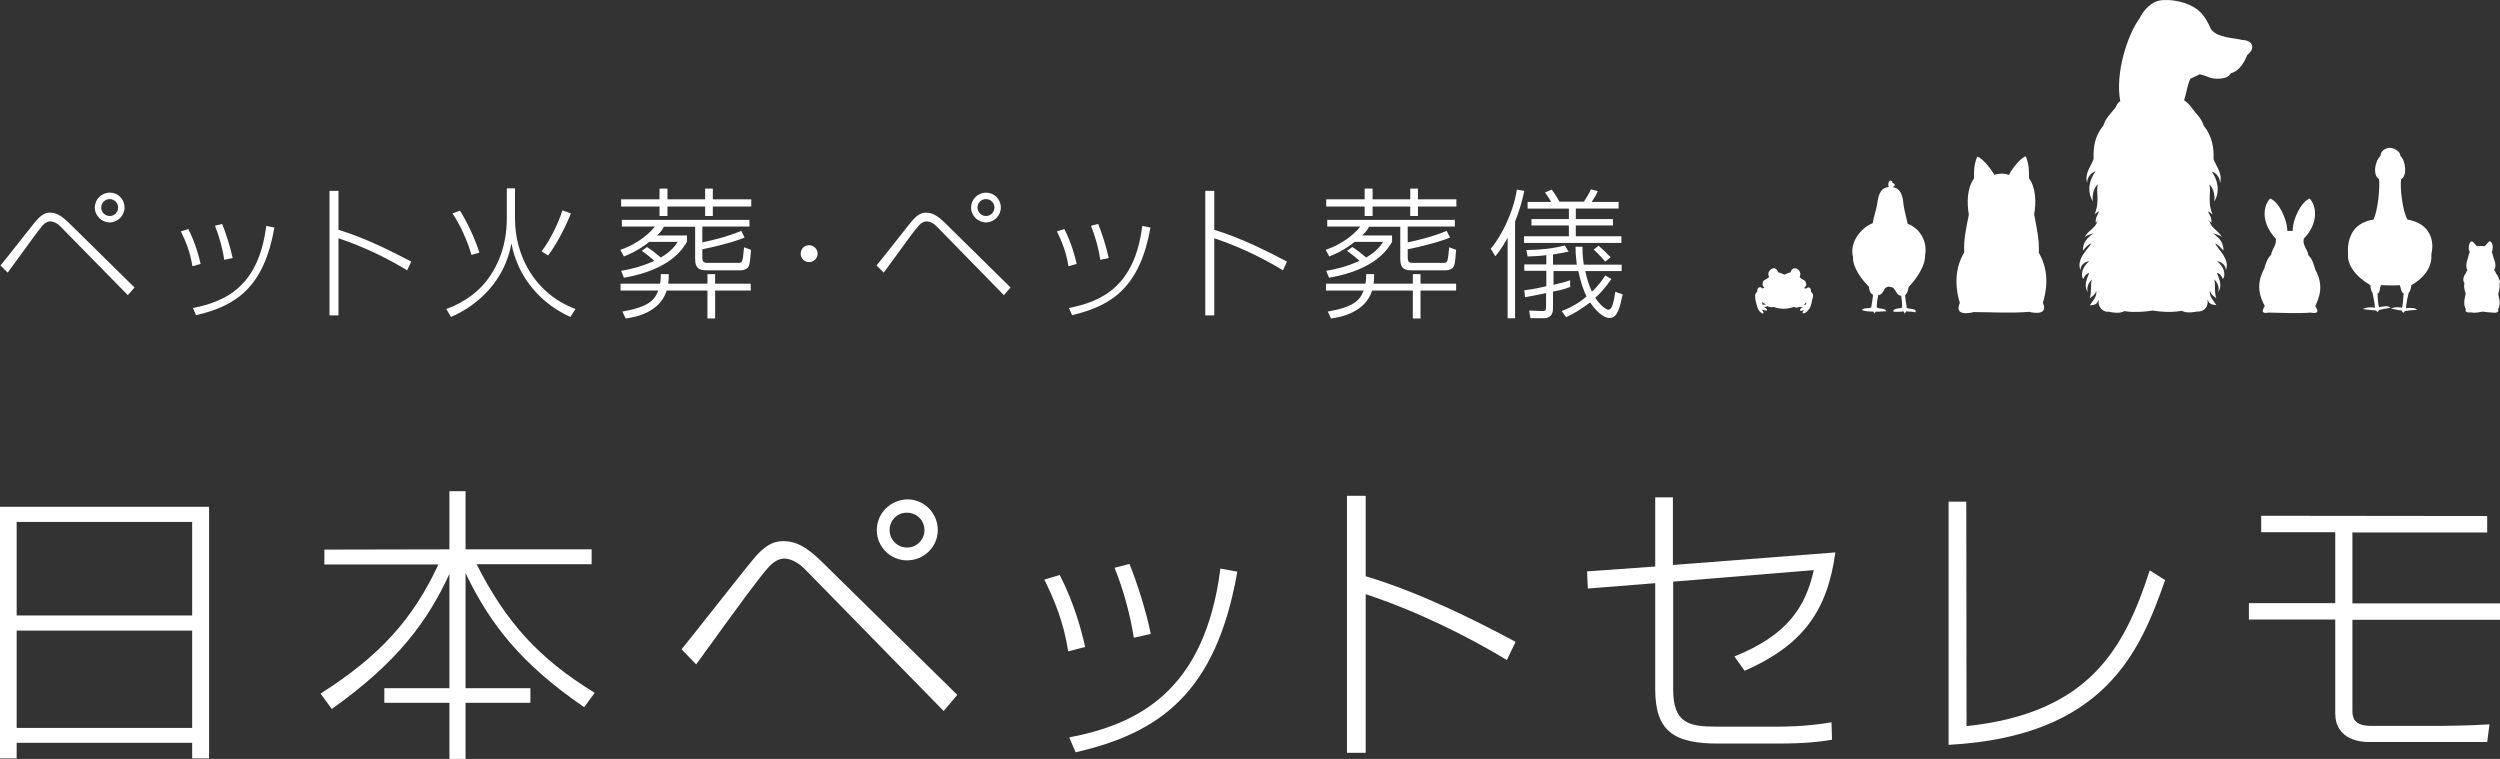 <?xml version="1.0" encoding="utf-8"?>
<!-- Generator: Adobe Illustrator 25.4.6, SVG Export Plug-In . SVG Version: 6.00 Build 0)  -->
<svg version="1.1" id="レイヤー_1" xmlns="http://www.w3.org/2000/svg" xmlns:xlink="http://www.w3.org/1999/xlink" x="0px"
	 y="0px" viewBox="0 0 975.7 296.2" style="enable-background:new 0 0 975.7 296.2;" xml:space="preserve">
<rect x="0" y="0" width="975.7" height="296.2" fill="#333333" stroke="none"/>
<style type="text/css">
	.st0{display:none;}
	.st1{display:inline;fill:#010101;}
	.st2{fill:#FFFFFF;}
</style>
<g id="レイヤー_2_00000024683232183464396900000011318124697338906755_" class="st0">
	<rect x="-168.4" y="-311.9" class="st1" width="1344" height="947"/>
</g>
<g>
	<path class="st2" d="M81.6,197.7V296H75v-6.1H6.5v6.1H0v-98.2h81.6V197.7z M6.5,240.2H75v-36.5H6.5V240.2z M6.5,284.1H75v-38H6.5
		V284.1z"/>
	<path class="st2" d="M175.4,214.4v-22.7h6.3v22.7h49.2v5.8H186c11.5,22.6,24.1,36.7,46.1,50.2L228,276
		c-25-17.1-36.9-32.8-46.3-52.3v44.9H207v5.7h-25.3v21.9h-6.3v-21.9H150v-5.7h25.4V224c-8.3,17.9-19.6,34-45.9,52.7l-4.4-6
		c23-14.6,36-28.9,46-50.4h-44.5v-5.8L175.4,214.4L175.4,214.4z"/>
	<path class="st2" d="M266,253.4c4.8-5.8,27.2-34.6,29.6-37c4-4.2,6.9-5.2,10.2-5.2c4.8,0,9,2.2,14.9,8l52.9,52l-5.3,6.3L314,222
		c-0.8-0.8-4.2-4-7.9-4c-1.5,0-3.6,0.6-6.1,3.3c-3.5,3.9-9.6,12.1-28.3,38L266,253.4z M366,206.9c0,6.5-5.4,11.8-12,11.8
		c-6.5,0-11.8-5.3-11.8-11.8c0-6.7,5.4-11.8,11.8-12C360.5,194.8,366,200.1,366,206.9z M347.2,206.9c0,3.8,3.1,6.8,6.8,6.8
		c3.9,0,6.8-3.2,6.8-6.8c0-3.9-3.1-6.8-6.8-6.8C350.4,200,347.2,202.9,347.2,206.9z"/>
	<path class="st2" d="M416.9,254.2c-1.8-11.5-5.4-20-9.3-28l6-1.8c5.8,11.3,8.7,22.5,9.9,28.1L416.9,254.2z M417.3,287.8
		c26.5-5.1,52.9-17.8,59-65.9l6.6,1.2c-8.3,47.6-30.5,63-63.1,70.5L417.3,287.8z M442.5,248.9c-1.4-9-4-18.6-7.5-27.3l5.8-1.5
		c2.7,6.5,6.8,19.2,8.3,27.3L442.5,248.9z"/>
	<path class="st2" d="M533,193.5v31.4c22.1,6.6,44.7,18.2,58.5,25.6l-3.4,7.1c-15.5-9.4-35.4-19.2-55.1-25.7v61.9h-7.3V193.5H533z"
		/>
	<path class="st2" d="M716.3,215.6c-3.1,23-12.9,36.3-35.4,46.2l-4-5.6c20.6-8.3,27.7-19.1,31-33.7L653,227v42
		c0,13.2,6,14.6,17,14.6h22.5c3.1,0,11.7,0.1,22.3-1.7l0.2,6.8c-4.3,0.7-9.6,1.5-21.7,1.5h-22.7c-17.3,0-24.6-4.8-24.6-21.2v-41.4
		l-26.3,2.1l-0.3-6.7l26.6-1.9v-27h6.9v26.4L716.3,215.6z"/>
	<path class="st2" d="M767.5,283.4c47.9-5.1,61.6-30.2,71.5-60.8l6,3.8c-9.8,28-23.6,61-84.5,64.3v-94.9h6.9L767.5,283.4
		L767.5,283.4z"/>
	<path class="st2" d="M970.7,201.4v6.4h-52.6v27.7h57.6v6.4h-57.6v35.6c0,3,1,5.8,7.3,5.8h27c0.9,0,11.7-0.1,19.2-0.6l-0.9,6.9
		h-46.2c-3.2,0-13.1-0.8-13.1-11.3v-36.5h-33.7v-6.4h33.7v-27.7h-28.9v-6.4L970.7,201.4L970.7,201.4z"/>
</g>
<g>
	<path class="st2" d="M939.6,85.7c-1.9-3.1-3-12.3-2.5-15.8c2.5-1.2,1.8-7.2-0.3-9.1c0.1-1.5-2.2-3.1-4.1-3.1s-3.7,1.5-3.6,3.1
		c-2.2,1.9-3.2,7.6-0.6,9.1c0.4,3.5-0.5,12.5-2.2,15.8c-4.5,0.7-7.2,2.9-8.6,5.7v0.1c-1.2,2.3-1.5,5-1.3,7.7
		c-0.4,4.1,2.9,8.7,8.7,12.1c0.1,1.4,0.4,2.4,0.8,2.9c0.2,0.7,1,4.6,1,5.9c-1.4-0.2-2.6-0.4-4.8,0.5c2,0.4,4.1,0.4,5.2,0.6
		c0.1,0,0.4,0.4,0.7,0.6c0.4-0.5,0.5-0.8,0.5-0.8c1.8-0.5,2.7-0.5,4.5-0.9c-1.1-1-2.9-0.5-4.5-0.2c-0.5-1.4-0.5-4.3-0.6-5.3
		c1-0.4,0.7-1.7,1.3-3.3c1.5,0,5.4,0.2,7.4,0c0.5,1.3,0.4,2.7,1.5,3.2l0,0c-0.2,0.9-0.1,4.1-0.7,5.6c-1.1-0.2-2.8-0.5-4.5,0.5
		c0.9-0.3,2.7,0.5,4.5,0.6c0,0.3,0.2,0.5,0.5,0.9c0.5-0.3,0.5-0.5,0.7-0.7c1.1-0.2,2.8-0.4,4.8-0.5c-1-0.9-3-0.8-4.4-0.6
		c0-1.4,0.9-5.6,1-5.8v-0.1c0.5-0.5,0.9-1.5,1.1-3.1c5.6-3.2,8.2-7.7,7.8-12.1C950.1,94.5,948.9,87.3,939.6,85.7z"/>
	<path class="st2" d="M744.9,112c2.7-2.7,6.6-8.2,6.4-12.2c1.1-5.7-2.1-10.7-6.8-12.5c-0.5-2.6-1.2-4.6-1.6-7.5
		c-0.3-4-1.5-6.3-3.9-6.7c-0.1,0-0.2,0-0.3,0v-0.1c1.2-0.4,0.9-1.6-0.1-1.5c0.1-1.5-2.2-1.6-1.5,1.5H737c-2.5,0.3-3.8,1.9-4.4,6.8
		c-0.5,2.8-1.3,4.6-1.7,7.3c-4.7,1.8-9.2,7.7-7.7,13.2c-0.2,4.2,3.6,9,6.2,11.6c0.1,1.4,0.5,2.7,1.6,3.1l0,0c0.1,0.2-0.5,3.8-0.7,5
		c-1,0.6-2.5-0.2-3.7,1c1.4,0.5,2.8,0.6,4.5,0.6c0.2,0.3,0.3,0.5,0.5,0.7c0.2-0.2,0.3-0.5,0.5-0.7c1.5,0.2,2.6-0.2,4.1-0.1
		c-0.5-1.5-2.6-0.7-3.7-1.5c-0.2-0.8,0.4-4.3,0.5-4.8c1.2-0.1,1.7-0.9,2.5-2.3c0.2-0.7,1.2-1.1,2-1c0.9,0.1,1.7,0.5,2,1.2
		c0.9,1.5,1.3,2.3,2.5,2.3c0.1,0.4,0.5,3.9,0.3,4.7c-1.4,0.5-3,0-3.5,1.5c1.8,0.2,2.9,0.1,4.1-0.1c0.2,0.4,0.3,0.6,0.5,0.9
		c0.2-0.3,0.4-0.6,0.5-0.9c1.3,0.2,2.3,0,3.7,0.4c0.5-1.6-2.3-1.2-3.4-1.7c-0.2-1.1-0.7-4.5-0.7-4.9
		C744.2,114.7,744.8,113.3,744.9,112z"/>
	<path class="st2" d="M903.6,105.2c-0.5-1.7-1-3.9-2.6-5.5c-0.1-0.1-0.2-0.2-0.3-0.3c0.1,0,0.1,0,0.2,0c-0.5-2.3-2.3-3.7-1.8-6.2
		c6.3-6.6,4.7-13.3,2.3-15.7c-3.1,1.1-6.6,7.7-6.6,12.6c-0.6,0.1-1.3,0-2.1,0c-0.1-4.9-3.6-11.6-6.7-12.6c-2.5,2.4-4,9,2.2,15.7
		c0.4,2.4-1.4,3.8-1.8,6.1c0,0,0,0,0.1,0c-0.1,0.1-0.1,0.1-0.2,0.2c-1.5,1.5-2.1,3.5-2.6,5.3c-3.6,6.7-1.5,11.3,0.2,14.7
		c-1.7,2.5-0.5,2.9,1.5,2.5c5.1,0.1,11.7,0.4,16.4,0c2.4,0.5,3.5-0.1,1.8-2.5C905,116.3,907.2,111.8,903.6,105.2z"/>
	<path class="st2" d="M795.7,98.6c0.3-5-0.9-9.9-1.8-14.9c0.8-4.7,0.7-10.4-2-14.1c0-2.9,0-5.6-1.3-8.6c-2.5,0.8-6.3,6.3-6.5,7.3
		c-2.2-0.8-3.9-0.6-5.8-0.1c-0.6-1.3-4.2-6.3-6.6-7.1c-1.3,3-1.3,5.6-1.3,8.6c-2.7,3.7-2.8,9.4-2,14.1c-1,5-2.1,9.9-1.8,14.7
		c-4.8,8-2.7,16.7-1.7,19.7c-2.4,5.3,3.9,4,5.4,3.6c6.2,0,14.9,0.5,21.6-0.1c1.5,0.4,7.7,1.6,5.4-3.6
		C798.2,115.2,800.5,106.8,795.7,98.6z"/>
	<g>
		<path class="st2" d="M707.6,115.4c0-0.5-0.1-0.8-0.3-1s-0.4-0.4-0.5-0.5v-0.1l0,0c0-0.6-0.1-1.2-0.5-1.5c-0.2-0.1-0.5-0.2-0.7-0.1
			c-0.3,0.1-0.5,0.2-0.8,0.5c-0.3-0.1-0.5-0.2-0.7-0.3c0.1-0.1,0.2-0.2,0.3-0.3c0.3-0.3,0.5-0.5,0.5-0.8c0.1-0.3,0.1-0.5-0.1-0.7
			v-0.1c0-0.2,0-0.3-0.1-0.5c-0.1-0.1-0.2-0.3-0.3-0.4c-0.2-0.2-0.5-0.4-0.8-0.5c-0.3-0.2-0.6-0.4-0.8-0.5c-0.2-0.2-0.4-0.4-0.4-0.5
			c0,0,0,0,0-0.1c0.3-0.6,0.3-1.3,0.1-1.8c-0.3-0.7-0.8-1.2-1.5-1.4c-0.3-0.1-0.5-0.1-0.7-0.1c-0.3,0-0.5,0.1-0.7,0.3
			c-0.4,0.3-0.6,0.7-0.8,1.3c-0.6,0.1-1.1,0.4-1.5,0.5c-0.4,0.2-0.6,0.3-0.9,0.4c-0.3-0.1-0.5-0.3-0.9-0.4c-0.4-0.2-0.8-0.4-1.5-0.5
			c-0.2-0.6-0.5-1-0.8-1.3c-0.2-0.2-0.5-0.3-0.7-0.3c-0.3,0-0.5,0-0.7,0.1c-0.6,0.2-1.2,0.7-1.5,1.4c-0.2,0.5-0.2,1.2,0.1,1.8l0,0
			c0,0.2-0.2,0.4-0.4,0.5s-0.5,0.4-0.8,0.5c-0.3,0.2-0.6,0.3-0.8,0.5c-0.1,0.1-0.2,0.2-0.3,0.4c-0.1,0.1-0.1,0.3-0.1,0.5v0.1
			c-0.1,0.3-0.2,0.5-0.1,0.8s0.3,0.5,0.5,0.8c0.1,0.1,0.1,0.1,0.2,0.2c-0.3,0.1-0.5,0.2-0.7,0.3l0,0l0,0c-0.4-0.3-0.6-0.5-0.9-0.5
			c-0.3,0-0.5,0-0.7,0.2c-0.4,0.4-0.5,0.9-0.5,1.5v0.1c-0.2,0.2-0.4,0.3-0.5,0.5c-0.2,0.3-0.3,0.6-0.3,1c0,0.5,0,0.9,0.1,1.5
			c0.2,1,0.5,2.2,0.7,2.8l0,0c0.3,1,0.7,1.6,1.2,2.1c0.3,0.2,0.5,0.4,0.7,0.5c0.2,0.1,0.5,0.1,0.5-0.1c0.1,0,0.1-0.1,0.1-0.2
			c-0.1-0.3-0.2-0.5-0.4-0.7c-0.1-0.1-0.1-0.2-0.2-0.4c0.4,0.1,0.7,0.1,1,0.2c0.2,0,0.4,0.1,0.5,0.1c0.1,0,0.2,0,0.3,0
			c0.1,0,0.2-0.1,0.2-0.2l0,0c0-0.2-0.1-0.5-0.3-0.5c-0.2-0.2-0.4-0.3-0.5-0.4c-0.2-0.1-0.3-0.1-0.5-0.2c0.4-0.1,0.7-0.2,1-0.2
			c0.1,0,0.2-0.1,0.2-0.3l0,0l0,0c0.4,0.2,0.6,0.3,1,0.4c0.5,0.1,0.9,0.2,1.3,0c0.1,0,0.1-0.1,0.1-0.1c1.2,0.5,2.6,0.8,4.1,0.8
			s2.9-0.3,4.2-0.8c0,0,0,0,0,0.1l0,0c0.4,0.3,0.8,0.3,1.3,0.2c0.3-0.1,0.5-0.2,0.9-0.3l0.1,0.1l0,0c0.3,0.1,0.7,0.2,1.1,0.2
			c-0.2,0.1-0.4,0.1-0.5,0.2c-0.2,0.1-0.4,0.2-0.5,0.4c-0.2,0.2-0.3,0.4-0.2,0.5l0,0c0,0.1,0.1,0.2,0.2,0.2c0.1,0,0.2,0,0.2,0
			c0.2,0,0.3,0,0.5-0.1s0.5-0.1,0.7-0.2c-0.1,0.1-0.1,0.1-0.2,0.2c-0.2,0.3-0.4,0.5-0.4,0.9c0,0,0,0.1,0.1,0.1
			c0.1,0.1,0.2,0.1,0.3,0.1c0.1,0,0.2,0,0.4-0.1c0.3-0.1,0.5-0.3,0.8-0.5c0.5-0.5,1.2-1.2,1.5-2.1c0.3-0.7,0.5-1.8,0.7-2.8
			C707.5,116.3,707.6,115.8,707.6,115.4z M689.2,118.9c-0.1,0-0.1,0-0.2,0c-0.4,0-0.7,0-1.1,0c-0.1-0.3-0.1-0.6-0.2-1.1
			c0.1,0.1,0.3,0.3,0.5,0.4C688.6,118.4,688.9,118.7,689.2,118.9z M705,118c0,0.4-0.1,0.7-0.2,0.9c-0.3,0-0.6,0-0.9,0
			c0.3-0.2,0.5-0.4,0.7-0.5C704.7,118.2,704.9,118.1,705,118z"/>
	</g>
	<path class="st2" d="M875.1,15.6L875.1,15.6C875.1,15.6,875.1,15.6,875.1,15.6c-2.9-0.8-9.8-0.8-12.2-4.2c-0.9-2.3-2.8-5.5-4.3-6.8
		C856,2,850-0.5,843.5,0.1c-3.7,0.4-6.9,3.7-8.6,7.3c-4.4,5.9-9.5,20.9-7.4,32.1c-1.3,0.8-1.3,1.5-1.9,2.5c-2,2.6-3.7,3.9-4.7,7
		c-3.4,4.1-4,8.7-3.8,13c-0.9,2.8-3.7,5.7-2.5,9.4c-0.2-2.1,1.7-4.2,3.2-4.5c-2.4,3.4-3.4,7.7-1,11.7c-0.4-3,0.7-5.9,2-6.6
		c-1,2.9,0.9,6.2-1.3,11.6c0.6-0.5,1.2-0.8,1.6-1.2c0,0.1,0,0.1,0,0.2l0,0c0.1,0.6-1.6,2.4-1.1,4.5c0.2-0.5,0.5-0.8,0.9-1.1
		c-0.1,0.1-0.1,0.1-0.2,0.2c-1.1,3.2-3.7,3.6-5.1,6.4c1.1-1.1,2.5-1.1,3.5-1.6c-2.9,2.2-4.1,3.6-4.2,6.8c1.2-1.3,2-2.4,3.3-2.8
		c-1.5,2.5-6,6.2-4.2,10.5c-0.2-2,1.8-3.5,3.4-3.5c-2.3,1.7-3.7,5-2.3,6.9c0.4-1.1,1-2,2.3-2.4c-1,2.4-2.3,5.2-0.5,7.5
		c-0.7-1.8,0.2-3.5,1.5-5c-0.6,2.2,0,5-0.8,7.4c1.4-1,2.3-1.7,2.5-3c0.5,2.4-1.5,4.1-2.5,5.8c2.3-0.2,2.7-0.5,3.5-2.2
		c-0.5,2.6,1.4,4.7,3.6,4.7c0.1,0,0.2-0.1,0.3-0.1s0.1,0,0.2,0.1c1.4,0.3,4.1,0.8,6-0.3c0.1,0,0.3,0,0.4,0.1
		c3.2,0.5,7.7,0.2,10.6-0.3c3,0.5,6.9,0.8,10.7,0.2c0.2,0,0.5-0.1,0.6-0.1c1.8,1,4.5,0.6,5.9,0.3c0.2,0,0.4,0,0.5,0
		c2.3,0,4.2-2,3.6-4.7c0.8,1.6,1.3,2,3.5,2.2c-1-1.6-3-3.5-2.5-5.8c0.2,1.4,1.1,2,2.5,3.1c-0.9-2.4-0.3-5.1-0.8-7.4
		c1.3,1.5,2.1,3.1,1.5,5c1.7-2.3,0.5-5.1-0.5-7.5c1.3,0.3,1.9,1.2,2.3,2.4c1.5-1.9,0.1-5.2-2.2-6.9c1.5,0,3.5,1.5,3.4,3.5
		c1.7-4.3-2.8-7.9-4.2-10.5c1.3,0.5,2,1.5,3.3,2.8c-0.1-3.2-1.3-4.6-4.2-6.8c1.1,0.5,2.5,0.5,3.6,1.6c-1.4-2.7-4-3.3-4.9-6.2
		c-0.2-0.2-0.5-0.5-0.6-0.6c0.5,0.3,1,0.6,1.3,1.3c0.5-2.2-1.3-3.9-1.1-4.5c0-0.1-0.1-0.2-0.1-0.2c0.5,0.4,1,0.7,1.7,1.3
		c-2.2-5.5-0.3-8.8-1.3-11.6c1.3,0.6,2.4,3.6,2,6.6c2.3-3.9,1.4-8.4-1-11.7c1.5,0.2,3.4,2.3,3.2,4.5c1.2-3.6-1.5-6.6-2.5-9.4
		c0.2-4.3-0.5-8.9-3.8-13c-1-3.1-2.8-4.4-4.7-7c-0.7-1.1-1.9-2.2-3-3c1-2.7,1.2-5.9,2.5-8.4c1.7-0.7,2.5-1.2,3.6-1.7
		c3.7,0.8,3.8,1.9,7.8,1.7c2.2-0.1,3.8-0.9,4.3-2.1c3.6-0.8,5.6-5,6.5-7.2C880,19.3,879.8,15.8,875.1,15.6z"/>
	<g>
		<path class="st2" d="M974.2,106.8c-0.2-0.5-0.4-0.9-0.7-1.3l-0.1-0.1c0.1-0.2,0.2-0.3,0.3-0.5c0.4-1,0.3-2.4-0.5-4.2
			c-0.2-1-0.5-1.7-0.7-2.4c0.4-0.7,0.4-1.7,0.3-2.5c-0.1-0.4-0.2-0.8-0.4-1.1c-0.2-0.3-0.4-0.5-0.6-0.5c-0.2,0-0.4,0-0.5,0.2
			c-0.2,0.1-0.3,0.3-0.5,0.5c-0.4,0.4-0.6,0.8-1,1.1v0.1c-0.5,0-1-0.1-1.6-0.1c-0.7,0-1.2,0.1-1.6,0.1V96c-0.4-0.4-0.7-0.8-1-1.1
			c-0.2-0.2-0.3-0.4-0.5-0.5s-0.4-0.2-0.5-0.2c-0.3,0.1-0.5,0.3-0.6,0.5c-0.2,0.3-0.3,0.6-0.4,1.1c-0.2,0.8-0.2,1.7,0.3,2.5
			c-0.3,0.7-0.5,1.4-0.7,2.4c-0.7,1.7-0.8,3.2-0.5,4.2c0.1,0.2,0.2,0.4,0.3,0.5c-0.3,0.4-0.5,0.8-0.6,1.2l0,0
			c-0.9,1-1.2,2.3-0.9,3.3c0.1,0.2,0.2,0.4,0.3,0.5l0,0c-0.3,1.9,0.1,2.7,0.5,4.2c0,0.2-0.1,0.5-0.2,1c-0.1,0.5-0.2,1-0.3,1.6
			c-0.1,1.2-0.1,2.5,0.6,3.4c-0.1,0.3-0.2,0.5-0.1,0.7c0.1,0.3,0.3,0.5,0.5,0.5c0.5,0.2,1.1,0.2,1.6,0.1c1.7,0.4,3.3-0.1,4.5-0.3
			c1.4,0.2,2.9,0.4,4,0.4c0.5,0.1,1.2,0.1,1.6-0.1c0.2-0.1,0.5-0.3,0.5-0.5c0.1-0.2,0-0.5-0.1-0.7c0.7-1,0.7-2.3,0.6-3.4
			c-0.1-0.6-0.2-1.2-0.3-1.6c-0.1-0.5-0.2-0.8-0.2-1c0.4-1.5,0.7-2.3,0.5-4.2l0,0c0.1-0.2,0.2-0.4,0.3-0.5
			C975.3,109.1,975.1,107.8,974.2,106.8z"/>
	</g>
</g>
<g>
	<path class="st2" d="M0.2,103.6c2.4-2.8,13.2-16.8,14.4-18c1.9-2,3.3-2.6,4.9-2.6c2.4,0,4.4,1.1,7.3,3.9l25.7,25.3l-2.6,3
		L23.5,88.3c-0.4-0.4-2-1.9-3.9-1.9c-0.7,0-1.8,0.3-3,1.6C15,89.9,12.1,93.9,3,106.4L0.2,103.6z M48.6,81c0,3.1-2.6,5.8-5.8,5.8
		c-3.1,0-5.8-2.6-5.8-5.8c0-3.2,2.6-5.8,5.8-5.8C46,75.1,48.6,77.7,48.6,81z M39.5,81c0,1.8,1.5,3.3,3.3,3.3c1.9,0,3.3-1.5,3.3-3.3
		c0-1.9-1.5-3.3-3.3-3.3C41.1,77.7,39.5,79.1,39.5,81z"/>
	<path class="st2" d="M75.1,103.9c-0.9-5.6-2.6-9.7-4.5-13.6l2.9-0.9c2.8,5.5,4.2,10.9,4.8,13.6L75.1,103.9z M75.3,120.2
		c12.9-2.5,25.7-8.6,28.6-32l3.2,0.6C103,112,92.3,119.4,76.5,123L75.3,120.2z M87.5,101.4c-0.6-4.4-1.9-9-3.6-13.3l2.8-0.7
		c1.3,3.1,3.3,9.3,4.1,13.3L87.5,101.4z"/>
	<path class="st2" d="M132.1,74.5v15.2c10.7,3.2,21.7,8.9,28.4,12.4l-1.6,3.4c-7.5-4.6-17.1-9.3-26.8-12.5v30.1h-3.5V74.5H132.1z"/>
	<path class="st2" d="M201,73.5v11.9c0,14.1,7.4,29.1,23.6,35.2l-2,3.1c-10.9-4.9-20.4-14.8-23-28.7c-2.6,14.5-12.9,24.1-23.6,28.7
		l-1.8-3.1c2.9-1.1,11.5-4.4,17.2-13.1c2.5-3.7,6.4-11,6.4-22.3V73.5H201z M179.5,82.2c2.6,4.1,5.7,10.4,7.6,16.4l-3.1,0.9
		c-1.5-5.5-4.7-12.3-7.4-16.2L179.5,82.2z M222.8,83.3c-1.6,4.2-5.4,11.9-8.9,16.4l-2.5-1.6c3.6-4.9,6.5-11,8.1-16L222.8,83.3z"/>
	<path class="st2" d="M252.5,96.4c2,1.3,3.4,2.4,5.4,4.1c4.1-2.4,5.7-4.7,6.6-6.1h-11.1c-4.4,3.5-8,4.9-9.9,5.7l-1.4-2.6
		c7.9-2.7,12.2-7.4,13.5-9.1h-12.9v-2.6h49.8v2.6h-18.4v6.2c5.1-1.1,10.3-2.4,15.2-4.5l1.3,2.6c-2.1,0.9-6.5,2.5-16.5,4.6v3.1
		c0,1.6,0.4,2.2,2,2.2H288c1.8,0,1.8-0.1,2.4-6.1l2.7,1c-0.4,4.9-0.5,6.1-1.3,7c-0.3,0.3-1.2,1-2.8,1h-13.2c-2.4,0-4.5-0.4-4.5-4.4
		V88.5h-12.2c-0.5,1-1,1.8-2.7,3.4h11.7v2.5c-1.7,2.8-6.4,10.8-24.6,14l-1.1-2.7c3.6-0.6,7.9-1.6,13-3.9c-1-0.9-2.5-2.2-4.9-3.9
		L252.5,96.4z M257.4,77.8v-4.2h3.1v4.2h14.7v-4.2h3v4.2h15v2.8h-15v3.7h-3v-3.7h-14.7v3.7h-3.1v-3.7h-15v-2.8H257.4z M261,107
		c0,1.1,0,2.1-0.2,3.7h15.3V107h3v3.7H293v2.7h-13.9v10.9h-3v-10.9h-15.9c-2.7,8.6-12.2,10.4-16,10.9l-1.3-2.7
		c10.3-1.8,12.6-4.5,14-8.2h-14.7v-2.7h15.4c0.3-1.5,0.3-2.7,0.3-3.7H261z"/>
	<path class="st2" d="M319.1,99c0,1.8-1.5,3.3-3.3,3.3c-1.9,0-3.3-1.5-3.3-3.3c0-1.8,1.4-3.3,3.3-3.3
		C317.6,95.7,319.1,97.2,319.1,99z"/>
	<path class="st2" d="M342.1,103.6c2.4-2.8,13.2-16.8,14.4-18c1.9-2,3.3-2.6,4.9-2.6c2.4,0,4.4,1.1,7.3,3.9l25.7,25.3l-2.6,3
		l-26.3-26.9c-0.4-0.4-2-1.9-3.9-1.9c-0.7,0-1.8,0.3-3,1.6c-1.7,1.9-4.6,5.9-13.7,18.4L342.1,103.6z M390.6,81
		c0,3.1-2.6,5.8-5.8,5.8c-3.1,0-5.8-2.6-5.8-5.8c0-3.2,2.6-5.8,5.8-5.8C387.9,75.1,390.6,77.7,390.6,81z M381.5,81
		c0,1.8,1.5,3.3,3.3,3.3c1.9,0,3.3-1.5,3.3-3.3c0-1.9-1.5-3.3-3.3-3.3S381.5,79.1,381.5,81z"/>
	<path class="st2" d="M417,103.9c-0.9-5.6-2.6-9.7-4.5-13.6l2.9-0.9c2.8,5.5,4.2,10.9,4.8,13.6L417,103.9z M417.2,120.2
		c12.9-2.5,25.7-8.6,28.6-32l3.2,0.6c-4.1,23.1-14.8,30.5-30.6,34.2L417.2,120.2z M429.4,101.4c-0.6-4.4-1.9-9-3.6-13.3l2.8-0.7
		c1.3,3.1,3.3,9.3,4.1,13.3L429.4,101.4z"/>
	<path class="st2" d="M473.9,74.5v15.2c10.7,3.2,21.7,8.9,28.4,12.4l-1.6,3.4c-7.5-4.6-17.1-9.3-26.8-12.5v30.1h-3.5V74.5H473.9z"/>
	<path class="st2" d="M527.8,96.4c2,1.3,3.4,2.4,5.4,4.1c4.1-2.4,5.7-4.7,6.6-6.1h-11.1c-4.4,3.5-8,4.9-9.9,5.7l-1.4-2.6
		c7.9-2.7,12.2-7.4,13.5-9.1h-12.9v-2.6h49.8v2.6h-18.4v6.2c5.1-1.1,10.3-2.4,15.2-4.5l1.3,2.6c-2.1,0.9-6.5,2.5-16.5,4.6v3.1
		c0,1.6,0.4,2.2,2,2.2h11.8c1.8,0,1.8-0.1,2.4-6.1l2.7,1c-0.4,4.9-0.5,6.1-1.3,7c-0.3,0.3-1.2,1-2.8,1h-13.2c-2.4,0-4.5-0.4-4.5-4.4
		V88.5h-12.2c-0.5,1-1,1.8-2.7,3.4h11.7v2.5c-1.7,2.8-6.4,10.8-24.6,14l-1.1-2.7c3.6-0.6,7.9-1.6,13-3.9c-1-0.9-2.5-2.2-4.9-3.9
		L527.8,96.4z M532.6,77.8v-4.2h3.1v4.2h14.7v-4.2h3v4.2h15v2.8h-15v3.7h-3v-3.7h-14.7v3.7h-3.1v-3.7h-15v-2.8H532.6z M536.3,107
		c0,1.1,0,2.1-0.2,3.7h15.3V107h3v3.7h13.9v2.7h-13.9v10.9h-3v-10.9h-15.9c-2.7,8.6-12.3,10.4-16,10.9l-1.3-2.7
		c10.3-1.8,12.6-4.5,14-8.2h-14.7v-2.7h15.4c0.3-1.5,0.3-2.7,0.3-3.7H536.3z"/>
	<path class="st2" d="M591.3,124.2h-2.9V92.8c-2.4,4.3-3.9,6.1-4.8,7.2l-1.8-2.9c4.3-5.1,8.9-14.4,10.2-23.1l2.9,0.5
		c-0.7,3.3-1.7,7.2-3.6,12v37.7H591.3z M618.1,78.8c0.6-0.9,2.1-3.2,2.8-4.9l2.7,0.7c-0.5,1.1-0.9,2-2.4,4.2h10.5v2.6H615v4.1h14.5
		v2.5H615v4.2h17.8v2.6h-38v-2.6h17.5v-4.2h-14.6v-2.5h14.6v-4.1h-16.1v-2.6h9.2c-0.6-1-1.9-3.1-2.4-3.7l2.6-1.1
		c1.7,2.2,2.8,4.3,3,4.7h9.5V78.8z M606.1,111.2c4-0.9,4.9-1.2,6.7-1.8v2.6c-2.4,0.9-3.6,1.2-6.7,1.8v6.3c0,1.4-0.1,4.1-3.7,4.1
		h-5.1l-0.5-3l5.1,0.2c1.1,0.1,1.5-0.3,1.5-1.5v-5.5c-5.4,1.1-6.5,1.3-8.2,1.6l-0.3-2.7c1.5-0.2,3.6-0.4,8.6-1.6v-6h-8.6v-2.5h8.6
		v-3.6c-3.2,0.4-5.4,0.4-7.3,0.5l-0.5-2.5c6-0.1,10.3-0.6,15-1.8l1.5,2.4c-1.8,0.4-3.4,0.7-6.1,1.1v4h9.3c-0.5-4-0.5-5.8-0.5-7h2.7
		c0,1.6,0,3.1,0.5,7h14.8v2.5h-14.2c0.9,4.3,2.1,7,2.6,8c2.4-2.1,3.9-4.3,5.2-6.3l2.4,1.4c-2.7,3.9-4.7,5.9-6.3,7.3
		c1.8,2.9,4.3,4.7,5.1,4.7c1.1,0,1.9-1.4,2.7-7l2.9,1c-1.1,4.9-1.9,9.2-5.1,9.2c-2.8,0-6-3.6-7.6-6.1c-3.9,3.1-7.3,4.8-9.4,5.8
		l-1.7-2.4c4.4-1.7,7.3-3.6,9.7-5.7c-1-2.1-2.2-5-3.2-9.9h-9.7v5.4H606.1z M626.5,102.1c-0.6-0.7-2.4-2.7-4.5-4.7l1.9-1.5
		c1.2,1,3.4,3.1,4.7,4.5L626.5,102.1z"/>
</g>
</svg>
